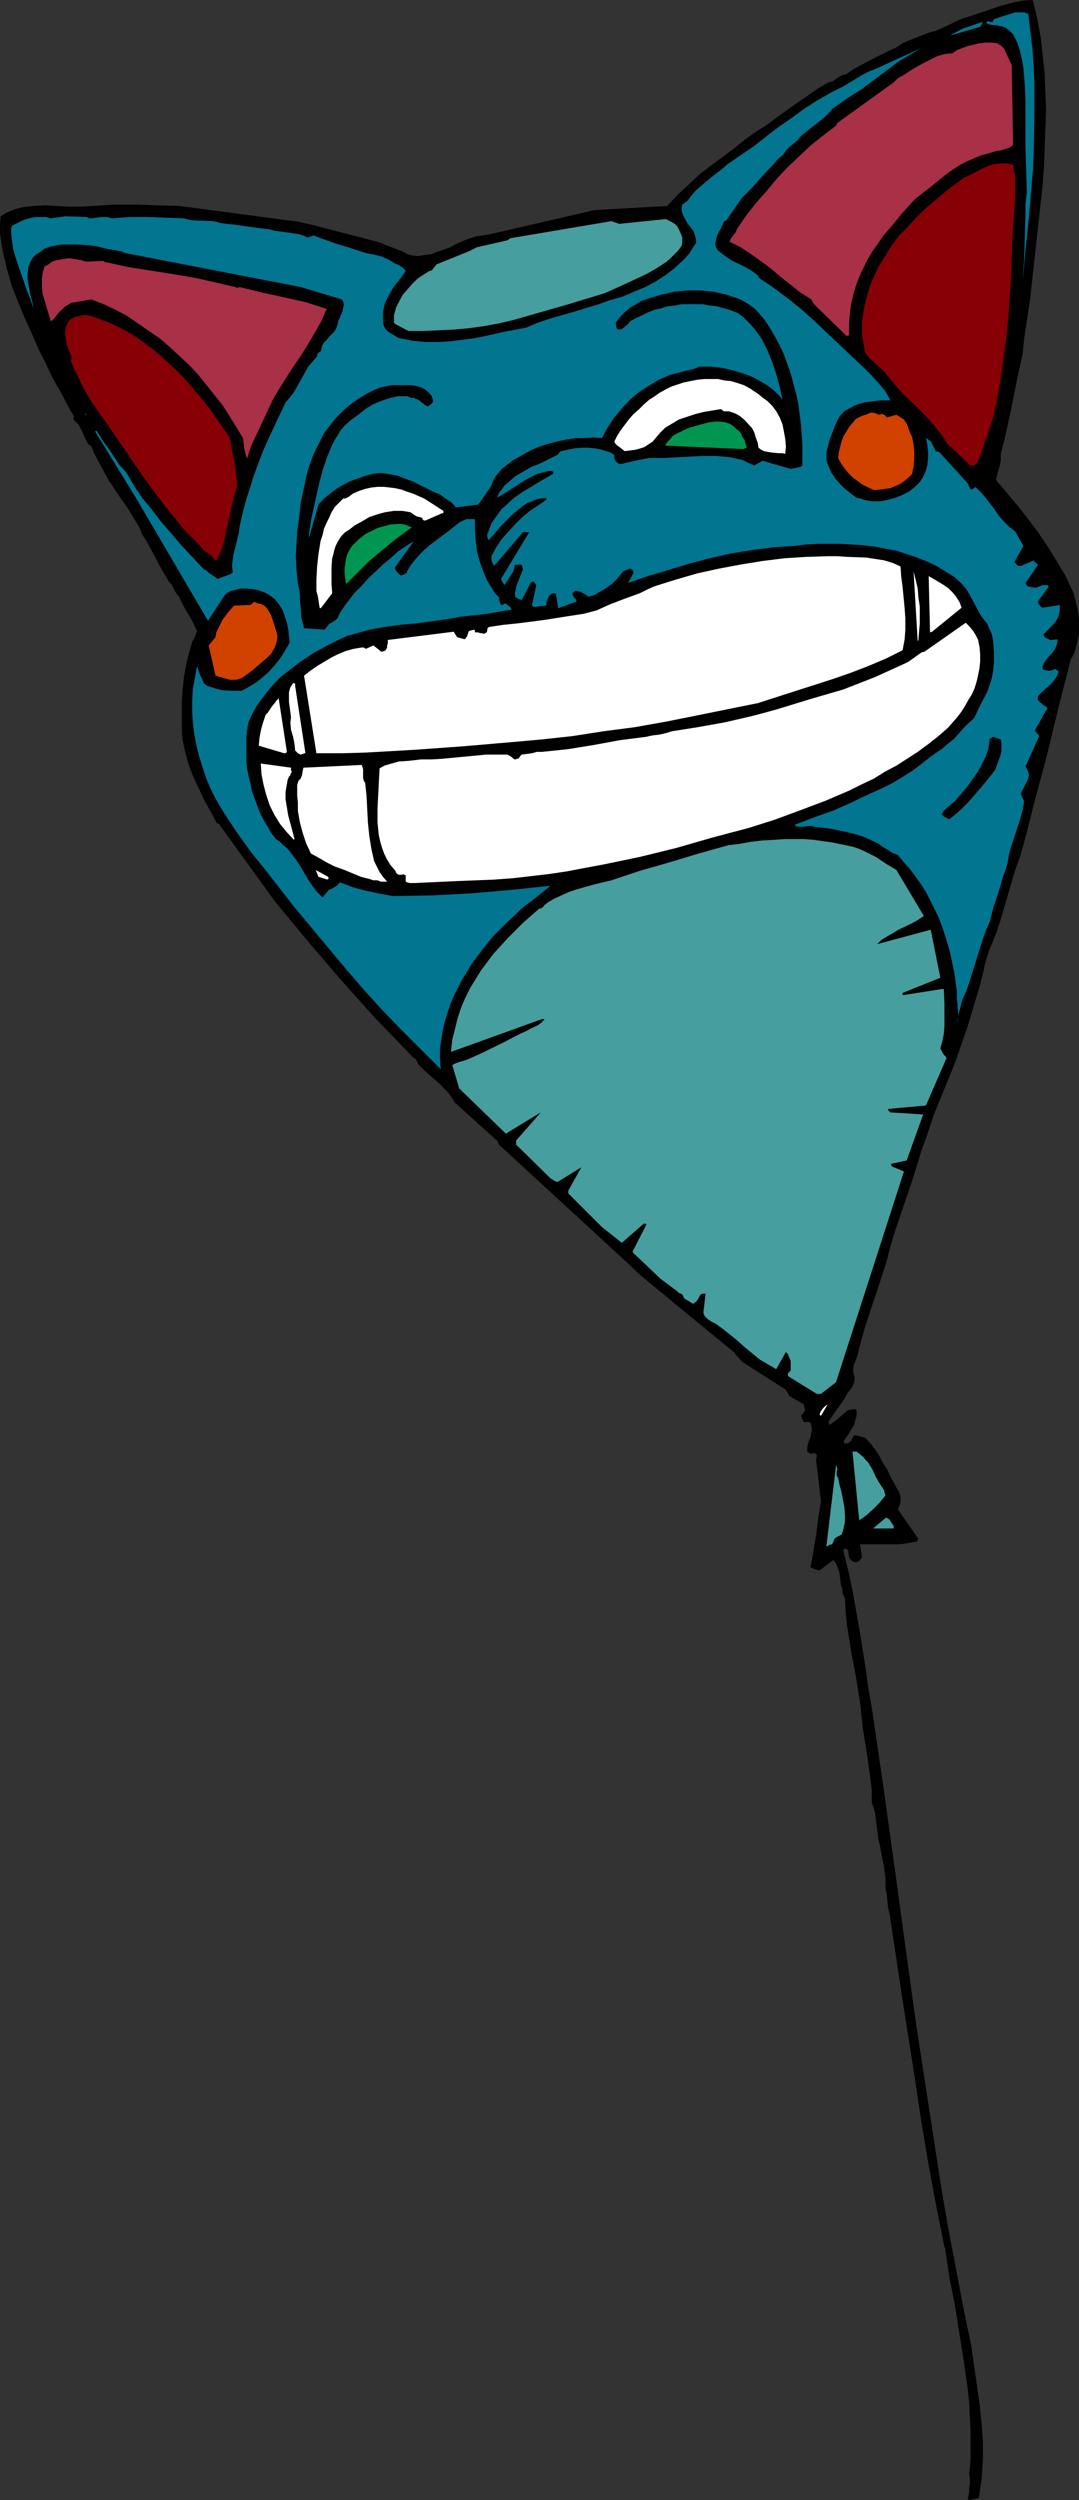 <?xml version="1.0" encoding="UTF-8" standalone="no"?>
<svg
   version="1.0"
   width="67.188mm"
   height="155.668mm"
   id="svg33"
   sodipodi:docname="Balloon - Cat.wmf"
   xmlns:inkscape="http://www.inkscape.org/namespaces/inkscape"
   xmlns:sodipodi="http://sodipodi.sourceforge.net/DTD/sodipodi-0.dtd"
   xmlns="http://www.w3.org/2000/svg"
   xmlns:svg="http://www.w3.org/2000/svg">
  <rect width="100%" height="100%" fill="#333333" stroke="none"/>
  <sodipodi:namedview
     id="namedview33"
     pagecolor="#ffffff"
     bordercolor="#000000"
     borderopacity="0.25"
     inkscape:showpageshadow="2"
     inkscape:pageopacity="0.0"
     inkscape:pagecheckerboard="0"
     inkscape:deskcolor="#d1d1d1"
     inkscape:document-units="mm" />
  <defs
     id="defs1">
    <pattern
       id="WMFhbasepattern"
       patternUnits="userSpaceOnUse"
       width="6"
       height="6"
       x="0"
       y="0" />
  </defs>
  <path
     style="fill:#000000;fill-opacity:1;fill-rule:evenodd;stroke:none"
     d="m 228.091,588.353 2.262,-0.485 0.323,-2.101 0.323,-2.262 0.162,-2.262 0.162,-2.262 v -4.363 l -0.323,-4.525 -0.485,-4.525 -0.646,-4.525 -0.646,-4.525 -0.646,-4.525 -1.938,-9.372 -1.777,-9.372 -1.777,-9.372 -1.615,-9.372 -2.908,-18.906 -2.908,-18.906 -2.585,-18.745 -2.585,-18.906 -2.585,-18.583 -2.746,-18.745 -0.808,-4.525 -0.646,-4.686 -1.454,-9.211 -0.808,-4.525 -0.808,-4.525 -0.969,-4.525 -1.131,-4.525 v -0.485 l 0.162,-0.162 0.162,-0.162 0.323,0.162 0.323,0.162 0.162,0.323 v 0.485 l 0.162,0.97 0.162,0.323 0.323,0.323 0.323,0.323 0.485,0.162 h 0.485 l 0.485,-0.162 0.808,-0.97 -0.485,-3.07 h 9.531 l 3.877,-0.646 0.162,-0.323 0.162,-0.323 -4.846,-6.948 0.485,-1.131 0.162,-0.646 v -0.646 -0.485 l -0.162,-0.646 -0.162,-0.485 -0.323,-0.485 -1.777,-3.232 -0.808,-1.778 -0.969,-1.454 -0.808,-1.616 -0.969,-1.454 -1.131,-1.454 -1.131,-1.293 -2.423,-0.646 -0.162,0.162 h -0.162 l -0.162,0.162 -0.162,0.323 -0.162,0.485 -0.485,0.485 -0.485,0.323 h -0.646 -0.162 v -0.162 l -0.162,-0.323 1.131,-1.616 0.969,-1.616 0.485,-0.808 0.162,-0.97 0.323,-0.97 v -1.131 -0.162 l -0.162,-0.162 -0.323,-0.162 h -0.162 l -0.808,0.162 -0.646,0.162 -2.1,1.778 -0.969,0.808 -0.969,0.646 -0.323,0.162 v -0.162 l -0.162,-0.485 0.485,-0.808 0.646,-0.97 2.423,-3.393 0.485,-0.808 0.485,-0.97 0.485,-0.485 0.485,-0.646 0.323,-0.646 0.162,-0.485 0.162,-0.646 v -0.646 l -0.323,-1.293 v -0.808 l 0.162,-0.808 0.485,-1.293 0.323,-0.808 0.162,-0.646 0.162,-0.646 0.162,-0.808 1.454,-5.171 3.392,-10.18 1.615,-5.009 0.808,-3.232 0.969,-3.232 4.362,-12.927 0.969,-3.07 0.969,-3.232 1.615,-4.525 1.454,-4.363 3.392,-8.241 1.615,-4.04 1.454,-4.201 1.454,-4.201 1.292,-4.363 1.292,-4.201 1.131,-4.363 0.323,-1.616 0.485,-1.616 0.485,-1.616 0.646,-1.454 1.131,-2.909 0.485,-1.454 0.485,-1.454 1.131,-3.878 1.131,-3.878 1.131,-3.878 1.292,-3.555 1.615,-5.979 1.454,-5.817 3.069,-11.473 2.746,-11.311 2.908,-11.473 0.485,-0.808 0.485,-0.97 0.485,-1.939 0.485,-2.101 v -1.939 -1.939 l -0.323,-2.101 -0.485,-1.939 -0.485,-1.778 -1.777,-3.878 -2.1,-3.555 -2.1,-3.393 -2.262,-3.393 -2.423,-3.232 -2.423,-3.07 -2.585,-3.07 -2.585,-3.07 0.323,-1.454 0.485,-1.616 0.323,-1.454 v -0.646 -0.97 l 0.808,-3.07 0.646,-2.909 1.292,-5.979 1.131,-5.817 1.292,-5.817 0.323,-3.393 0.485,-3.232 0.969,-6.464 0.969,-8.888 0.969,-8.888 0.969,-8.726 0.323,-4.525 0.162,-4.363 0.162,-4.363 0.162,-4.525 -0.162,-4.201 -0.162,-4.363 -0.485,-4.363 L 244.891,8.564 244.084,4.363 243.114,0.162 242.791,0 h -0.323 v 0 l -1.777,0.162 -1.777,0.323 -1.938,0.485 -1.777,0.485 -1.777,0.646 -1.938,0.646 -3.877,1.293 -1.131,0.323 -1.131,0.485 -1.938,0.97 -2.1,0.97 -1.131,0.485 -1.292,0.323 -3.392,1.293 -1.615,0.646 -1.454,0.646 -1.454,0.97 -1.777,0.808 -3.231,1.616 -3.392,1.778 -1.777,0.97 -1.615,1.131 -0.646,0.162 -0.485,0.162 -1.131,0.646 -0.808,0.646 -0.485,0.162 -0.646,0.162 -2.262,1.293 -2.1,1.454 -4.2,2.909 -4.038,2.909 -1.938,1.454 -2.1,1.293 -2.746,1.939 -2.585,2.101 -5.654,4.201 -2.746,2.101 -2.585,2.424 -2.585,2.424 -2.423,2.585 -5.815,0.323 -11.308,0.646 -25.2,5.817 -1.292,0.162 -1.292,0.162 -2.423,0.808 -2.262,0.97 -1.131,0.646 -1.131,0.485 -2.423,0.808 -1.131,0.485 -1.131,0.162 -1.131,0.162 -1.131,0.162 L 97.084,60.112 95.792,59.789 94.984,59.304 94.177,58.981 92.561,58.334 90.784,57.688 90.138,57.365 89.33,57.042 73.823,53.002 70.269,52.194 42.323,48.477 37.154,48.316 32.146,48.154 h -5.169 l -5.008,0.323 -2.908,0.162 H 16.315 L 13.408,48.477 10.661,48.316 7.915,48.477 6.462,48.639 5.169,48.801 3.877,49.124 2.585,49.608 1.454,50.093 0.162,50.901 0,53.002 v 1.939 l 0.323,2.101 0.323,2.101 0.969,4.04 1.131,4.04 1.454,3.717 1.615,3.878 1.615,3.555 1.615,3.717 1.777,3.555 1.615,3.393 1.938,3.393 1.777,3.393 0.323,0.646 0.323,0.485 0.323,0.485 0.323,0.646 -0.162,0.323 0.162,0.485 0.485,0.485 0.646,0.646 0.323,0.646 0.323,0.646 0.646,1.454 0.808,1.616 0.162,0.162 v 0 0 l 0.162,0.162 h 0.162 l 0.323,0.323 0.162,0.323 0.162,0.485 0.162,0.485 3.715,6.948 0.162,0.162 0.162,0.162 0.162,0.162 0.162,0.323 0.808,1.293 0.969,1.454 1.938,2.747 1.777,2.909 0.969,1.616 0.646,1.616 1.131,1.778 0.969,1.778 0.969,1.778 0.969,1.939 2.262,3.878 0.646,0.646 0.485,0.97 0.485,0.97 0.808,0.97 0.969,2.101 2.262,3.878 0.969,2.101 -0.485,1.293 -0.646,1.293 -0.808,2.747 -0.646,2.747 -0.485,2.747 -0.323,2.909 -0.162,2.747 v 5.817 1.616 l 0.162,1.616 0.323,1.616 0.323,1.454 0.808,2.909 1.131,2.909 1.292,2.747 1.292,2.747 1.454,2.585 1.292,2.424 0.162,0.323 h 0.162 l 0.323,0.162 13.085,18.098 7.592,9.211 3.877,4.525 3.877,4.525 4.038,4.525 4.2,4.686 4.523,4.686 4.523,4.686 0.485,0.323 h 0.162 v 0.162 l 0.646,1.293 2.262,2.101 2.423,2.101 1.131,1.131 1.131,1.131 0.808,1.131 0.808,1.293 10.015,9.049 0.162,0.485 0.162,0.323 30.369,27.955 3.069,2.909 21.808,17.937 1.938,2.262 10.338,6.625 0.808,1.454 3.392,1.939 0.323,1.454 -0.969,1.293 0.646,1.454 h 1.454 l 0.162,0.323 0.162,0.485 0.162,0.97 -0.162,0.808 -0.162,0.808 -0.646,1.778 -0.162,0.97 v 0.808 l 0.323,0.162 0.323,0.323 h 0.485 l 0.485,-0.162 h 0.162 l 0.162,0.162 0.162,0.162 0.162,0.162 -0.162,1.293 0.162,1.293 0.323,2.585 0.323,2.909 0.162,1.454 0.162,1.454 -0.646,3.878 -0.485,4.04 -0.646,3.717 -0.323,1.939 -0.323,1.616 v 0.323 h 0.323 l 0.485,0.323 0.646,0.162 0.646,0.162 3.231,-2.424 0.646,0.808 0.485,1.131 0.323,1.131 0.162,1.293 0.162,1.293 0.323,1.131 0.162,1.131 0.485,1.131 0.162,3.07 0.323,3.232 0.969,6.14 1.131,5.979 0.485,3.07 0.485,2.909 0.323,3.07 0.323,3.07 0.969,5.979 0.808,5.817 0.323,2.747 v 2.909 l 0.485,1.293 0.323,1.293 0.323,2.747 0.323,2.424 0.162,1.131 0.323,1.293 0.485,2.585 0.485,2.424 0.323,2.585 v 1.131 1.293 l 0.162,0.808 0.162,0.808 0.162,1.616 0.162,1.454 0.162,0.646 0.162,0.646 2.908,19.391 3.069,19.553 1.454,9.695 1.615,9.695 1.777,9.695 1.938,9.695 0.162,0.808 0.162,0.162 v 0.162 l 0.969,6.625 1.292,6.464 2.1,13.25 0.969,6.787 0.323,3.232 0.162,3.393 0.162,3.232 v 3.393 3.393 l -0.323,3.232 0.162,1.131 v 0.97 0.485 l -0.162,0.485 v 0.97 l -0.323,1.939 z"
     id="path1" />
  <path
     style="fill:#479e9e;fill-opacity:1;fill-rule:evenodd;stroke:none"
     d="m 194.653,363.903 0.485,-0.323 0.646,-0.162 0.323,-0.485 0.162,-0.646 0.323,-0.323 0.485,-0.323 0.969,-0.485 0.323,-0.808 0.162,-0.646 0.323,-1.616 v -1.778 l -0.162,-1.778 -0.646,-3.393 -0.485,-1.778 -0.323,-1.616 -0.323,-0.485 v -0.485 -0.485 l 0.162,-0.485 -0.162,-0.646 v -0.162 l -0.162,-0.162 -2.262,19.068 z"
     id="path2" />
  <path
     style="fill:#479e9e;fill-opacity:1;fill-rule:evenodd;stroke:none"
     d="m 205.799,359.702 h 4.523 v -0.323 -0.323 l -0.485,-0.646 -0.485,-0.808 -0.808,-0.485 -3.069,2.585 z"
     id="path3" />
  <path
     style="fill:#479e9e;fill-opacity:1;fill-rule:evenodd;stroke:none"
     d="m 202.245,357.763 1.615,-1.131 1.615,-1.454 1.454,-1.454 1.454,-1.778 -0.162,-0.646 -0.162,-0.646 -0.646,-0.97 -0.323,-0.485 -0.323,-0.485 -0.323,-0.646 -0.323,-0.485 -0.808,-1.778 -0.969,-1.616 -0.646,-0.646 -0.485,-0.646 -0.808,-0.646 -0.808,-0.646 h -0.969 l 1.615,16.482 z"
     id="path4" />
  <path
     style="fill:#ffffff;fill-opacity:1;fill-rule:evenodd;stroke:none"
     d="m 193.199,333.201 1.615,-2.747 -0.646,0.485 -0.485,0.485 -0.485,0.646 -0.323,0.808 z"
     id="path5" />
  <path
     style="fill:#479e9e;fill-opacity:1;fill-rule:evenodd;stroke:none"
     d="m 192.715,328.03 h 0.485 l 3.554,-2.747 15.992,-49.608 -2.746,-1.131 -0.162,-0.162 -0.162,-0.485 3.715,-0.808 3.877,-10.827 -7.754,-0.485 -0.162,-0.162 -0.162,-0.162 -0.162,-0.162 v -0.162 -0.162 l 8.885,-0.808 4.846,-11.15 -0.162,-0.323 -0.162,-0.162 -0.323,-0.323 -0.808,-1.454 0.485,-1.778 0.323,-1.616 0.162,-1.778 v -1.778 -3.555 l -0.162,-3.555 -9.369,1.454 v 0 h -0.162 -0.162 v -0.162 -0.323 l 8.885,-3.555 -2.262,-11.311 -12.6,3.393 0.969,-0.97 1.292,-0.808 1.454,-0.808 1.292,-0.808 3.069,-1.454 1.454,-0.808 1.454,-0.97 -6.462,-10.827 -2.423,-1.454 -2.423,-1.616 -2.585,-1.293 -1.454,-0.646 -1.454,-0.485 -4.685,-0.97 -2.262,-0.323 -2.262,-0.323 -2.262,-0.162 h -2.262 -2.262 l -2.262,0.162 -2.908,0.162 -2.746,0.323 -2.746,0.485 -1.292,0.162 -1.292,0.162 -6.946,1.939 -6.946,2.101 -6.785,1.939 -6.785,2.262 -4.038,0.97 -4.038,1.131 -1.938,0.646 -1.777,0.808 -1.777,0.808 -1.615,0.97 -0.162,0.162 -0.162,0.162 -0.323,0.162 -0.162,0.323 -0.162,0.162 -0.162,0.162 -0.323,0.162 h -0.323 l -3.877,3.393 -3.554,3.555 -1.615,1.778 -1.777,1.939 -1.454,1.939 -1.454,1.939 -1.292,2.101 -1.292,2.101 -1.131,2.262 -0.969,2.262 -0.808,2.424 -0.646,2.585 -0.646,2.585 -0.323,2.909 21.485,-7.756 h 0.162 0.323 v 0.162 l -0.646,0.646 -0.808,0.646 -1.777,0.808 -0.808,0.485 -1.777,0.808 -0.969,0.485 -2.746,1.454 -5.654,2.747 -2.908,1.293 -0.969,0.323 -1.131,0.323 -0.808,0.323 -0.646,0.323 1.615,5.494 10.985,10.665 8.238,-5.009 -5.815,6.625 v 0.323 0.646 l 8.077,7.918 1.292,0.808 h 0.485 l 5.492,-3.393 -3.069,5.494 v 0.162 0.162 0.323 l 7.915,7.918 4.685,3.717 5.169,-4.525 h 0.323 l 0.323,0.162 -3.231,6.302 v 0.323 l 6.462,6.14 3.877,2.909 0.162,0.162 0.162,0.162 0.162,0.162 0.485,0.162 0.323,0.162 0.162,0.323 0.162,0.323 0.162,0.323 2.1,1.293 0.323,-0.323 0.323,-0.162 0.485,-0.646 0.323,-0.646 0.323,-0.485 0.485,-0.162 h 0.323 0.323 l -0.485,4.201 v 0.485 l 0.323,0.646 0.323,0.323 0.323,0.323 0.969,0.646 0.969,0.485 1.777,1.293 1.615,1.293 1.777,1.454 1.615,1.454 1.777,1.454 1.777,1.454 1.938,1.131 1.938,1.131 2.262,-4.04 0.485,0.485 0.162,0.485 0.485,1.131 v 1.131 0.646 0.485 l -0.323,0.323 -0.323,0.323 v 0.485 0.162 l 6.785,4.201 z"
     id="path6" />
  <path
     style="fill:#027591;fill-opacity:1;fill-rule:evenodd;stroke:none"
     d="m 103.707,251.274 -0.162,-2.101 v -2.262 l 0.323,-2.262 0.323,-2.101 0.485,-2.101 0.646,-2.101 0.646,-1.939 0.808,-1.939 0.969,-1.939 0.969,-1.939 1.131,-1.778 1.131,-1.939 2.423,-3.232 2.585,-3.232 1.777,-1.778 1.615,-1.616 1.777,-1.616 1.615,-1.616 3.392,-2.585 3.392,-2.747 -4.685,0.485 -4.523,0.485 -9.369,0.808 -9.208,0.485 -9.369,0.162 -3.392,-0.646 -3.069,-0.646 -2.908,-0.808 -3.069,-1.131 -0.485,0.646 -0.485,0.323 -0.808,0.485 -0.808,0.323 -1.454,1.778 -0.808,-0.808 -0.646,-0.646 -1.292,-1.778 -1.131,-1.778 -1.131,-1.939 -1.131,-1.778 -1.454,-1.939 -0.646,-0.808 -0.969,-0.808 -0.808,-0.808 -0.969,-0.646 -1.131,-1.454 -0.808,-1.454 -0.969,-1.616 -0.808,-1.616 -0.646,-1.616 -0.646,-1.778 -0.646,-1.778 -0.323,-1.778 -0.485,-1.778 -0.323,-1.778 -0.162,-1.778 v -1.939 -1.778 -1.939 l 0.162,-1.616 0.323,-1.778 0.808,-1.778 0.969,-1.778 0.969,-1.454 1.131,-1.454 1.131,-1.454 1.292,-1.454 1.292,-1.293 1.454,-1.131 2.908,-2.262 3.069,-2.101 3.231,-1.778 3.231,-1.616 1.777,-0.808 1.777,-0.485 1.777,-0.485 1.777,-0.485 3.554,-0.646 3.554,-0.485 3.715,-0.323 3.554,-0.485 3.554,-0.485 3.554,-0.646 1.615,-0.162 1.454,-0.162 2.908,-0.323 2.908,-0.485 2.908,-0.485 -0.162,-0.485 -0.323,-0.323 -0.485,-0.323 -0.323,-0.323 h -0.323 l -0.162,0.162 -0.323,0.162 h -0.323 l -0.162,-0.323 -0.162,-0.485 -0.162,-0.485 v -0.485 l -0.808,-0.808 -0.646,-0.97 -1.292,-2.101 -0.969,-2.262 -0.808,-2.262 -0.646,-2.424 -0.323,-2.585 -0.162,-2.424 v -2.585 h -0.969 -0.969 l -0.808,0.323 -0.969,0.485 -1.615,1.293 -0.808,0.646 -0.646,0.485 -1.292,0.97 -1.292,0.97 -1.292,0.97 -1.292,1.131 -1.131,1.131 -1.131,1.293 -0.969,1.293 -0.808,1.293 v 0.323 l -0.323,0.162 -0.485,0.323 -0.646,0.162 -0.485,-0.323 -0.646,-0.808 -0.323,-0.646 4.523,-6.302 -1.777,1.131 -1.938,1.293 -1.777,1.616 -1.777,1.454 -3.554,3.393 -1.615,1.778 -1.615,1.616 -0.969,1.293 -1.131,1.454 -0.969,1.454 -0.485,0.808 -0.323,0.808 -0.485,0.485 -0.485,0.323 -0.485,0.323 -0.485,0.162 -1.131,1.454 -4.846,-0.323 -0.323,-1.293 -0.323,-1.293 -0.162,-2.585 -0.162,-1.293 v -1.293 l -0.162,-1.293 -0.323,-1.454 -0.323,-3.232 -0.162,-3.07 0.162,-3.07 0.162,-3.07 0.485,-3.232 0.323,-3.232 0.646,-3.07 0.646,-3.07 0.485,-1.939 0.646,-1.778 0.646,-1.778 0.808,-1.616 0.808,-1.616 0.808,-1.616 1.131,-1.454 0.969,-1.293 1.131,-1.293 1.292,-1.293 1.292,-1.131 1.292,-0.97 1.454,-0.97 1.615,-0.97 1.615,-0.808 1.615,-0.646 2.423,-0.485 h 2.423 2.262 l 1.131,0.162 1.131,0.323 0.969,0.485 0.969,0.808 0.646,0.808 0.323,0.97 v 0.323 l -0.323,0.485 -0.485,0.323 -0.323,0.323 -0.485,-0.162 -0.162,-0.162 h -0.162 l -0.323,-0.323 -0.485,-0.323 -0.323,-0.323 -0.485,-0.323 -0.485,-0.162 -0.646,-0.323 -0.323,0.162 -0.323,-0.162 -0.808,-0.323 h -0.969 -1.131 l -2.1,0.485 -1.938,0.646 -1.938,0.808 -1.777,1.131 -1.615,1.293 -1.777,1.293 -1.454,1.293 -0.969,1.131 -0.646,1.131 -0.808,1.293 -0.646,1.293 -1.131,2.747 -0.969,2.909 -0.808,3.07 -0.646,2.909 -0.646,2.909 -0.646,2.909 -0.162,1.293 -0.162,0.97 -0.162,0.97 v 0.97 l 2.262,-7.918 1.292,-1.454 1.454,-1.131 1.454,-1.131 1.615,-0.97 1.615,-0.808 1.777,-0.646 1.777,-0.646 1.938,-0.485 1.131,-0.162 h 0.969 l 1.938,0.323 1.777,0.323 1.615,0.646 1.777,0.646 1.615,0.808 3.231,1.616 1.615,0.646 1.292,0.97 1.292,0.808 0.646,0.646 0.485,0.646 5.169,-0.646 0.485,-0.485 0.323,-0.485 0.646,-0.97 0.808,-1.131 0.323,-0.485 0.485,-0.646 0.323,-0.808 0.323,-0.808 0.485,-0.808 0.485,-0.646 1.131,-1.293 1.292,-0.97 1.292,-0.97 1.454,-0.808 2.908,-1.616 1.938,-0.808 2.1,-0.646 1.938,-0.485 2.262,-0.485 2.1,-0.323 h 2.1 l 1.938,-0.162 2.1,0.162 1.292,-2.424 1.615,-2.424 1.777,-2.101 1.938,-2.101 2.1,-1.778 2.262,-1.454 2.423,-1.454 2.585,-1.131 1.938,-0.485 1.777,-0.485 1.615,-0.323 1.615,-0.646 h 2.746 l 2.908,0.323 2.585,0.646 2.585,0.808 1.292,0.485 1.292,0.646 1.131,0.646 1.131,0.646 1.131,0.808 0.969,0.808 0.969,0.97 0.808,0.97 -0.646,-3.07 -0.808,-2.909 -0.969,-2.909 -1.131,-2.747 -0.646,-1.293 -0.646,-1.293 -0.808,-1.131 -0.808,-1.131 -0.969,-1.131 -0.969,-0.97 -0.969,-0.97 -1.131,-0.808 -1.615,-0.646 -1.615,-0.485 -1.777,-0.485 -1.615,-0.162 -1.615,-0.323 h -1.615 -1.777 -1.615 l -1.615,0.323 -1.615,0.162 -1.615,0.485 -1.454,0.323 -1.615,0.646 -1.292,0.646 -1.454,0.646 -1.454,0.808 -0.485,0.646 -0.646,0.485 -0.485,0.485 -0.646,0.323 h -0.485 l -0.323,-0.162 -0.162,-0.323 v -0.323 l -0.162,-0.808 1.131,-1.454 1.131,-1.131 1.131,-0.97 1.454,-0.808 1.292,-0.808 1.454,-0.485 3.231,-0.97 2.908,-0.646 3.069,-0.323 h 3.231 l 1.615,0.162 1.454,0.162 1.454,0.323 1.454,0.323 1.454,0.485 1.454,0.485 1.292,0.646 1.292,0.808 1.131,0.808 0.969,0.97 1.454,1.778 1.292,1.939 1.131,1.939 1.131,2.101 0.969,2.101 0.808,2.262 0.808,2.262 0.646,2.424 0.646,2.424 0.485,2.262 0.323,2.424 0.323,2.585 0.162,2.262 0.162,2.424 v 4.848 l -0.485,0.323 -0.808,0.162 -0.646,0.162 -0.808,0.162 -6.623,-1.939 -1.938,1.131 -1.454,-0.646 -1.292,-0.646 -1.454,-0.323 -1.454,-0.323 -3.231,-0.323 h -3.069 l -6.3,0.323 -3.231,0.162 h -3.231 l -1.777,0.323 -1.615,0.323 -3.392,0.808 -0.485,-0.162 -0.485,-0.323 -0.323,-0.485 -0.162,-0.485 v -0.646 l -0.646,-0.485 -0.808,-0.323 -1.454,-0.485 -1.615,-0.323 -1.615,-0.162 h -1.615 l -1.615,0.162 -3.231,0.646 -0.485,0.485 -0.162,0.323 -0.323,0.162 -1.938,0.97 -1.938,0.97 -2.1,0.808 -1.938,1.131 -1.938,1.131 -1.615,1.454 -0.808,0.646 -0.646,0.97 -0.646,0.808 -0.485,1.131 2.423,-1.454 2.262,-1.454 2.262,-1.454 2.585,-1.293 1.938,-0.485 0.808,-0.162 h 0.485 l 0.485,0.162 v 0.162 0.323 l -2.262,1.293 -2.423,1.454 -2.423,1.454 -2.1,1.454 -1.938,1.778 -0.969,0.808 -0.808,1.131 -0.808,1.131 -0.808,1.131 -0.485,1.293 -0.485,1.293 v 0.485 0.323 l 0.162,0.323 0.162,0.323 0.485,-0.646 0.808,-0.808 1.292,-1.616 1.615,-1.616 1.615,-1.616 1.615,-1.293 0.808,-0.646 0.969,-0.646 0.969,-0.323 1.131,-0.485 0.969,-0.162 1.131,-0.162 v 0 l 0.162,0.162 v 0.323 l -1.938,1.293 -1.938,1.293 -1.777,1.454 -1.615,1.616 -1.615,1.778 -1.615,1.778 -1.292,1.939 -1.131,2.101 v 0.808 l 0.162,0.646 0.162,0.323 0.323,0.485 6.785,-7.918 h 1.454 l -6.623,10.988 0.162,0.485 0.162,0.323 0.485,0.646 2.1,-3.232 0.323,-1.454 1.292,-0.162 0.323,0.162 0.162,0.323 v 0.323 l 0.162,0.323 -0.323,0.808 -0.323,0.808 -0.646,1.616 -0.323,0.808 -0.162,0.97 -0.162,0.808 0.162,0.808 1.454,0.646 2.1,-4.04 0.162,-0.162 v 0 l 0.485,-0.162 0.162,0.162 0.162,0.162 0.162,0.323 0.162,0.162 v 0.323 l -0.969,4.363 0.162,0.323 v 0 l 0.162,0.162 3.069,-0.323 v -0.808 l 0.323,-0.808 0.323,-0.646 0.485,-0.485 0.485,-0.162 h 0.323 l 0.323,0.162 0.485,3.393 4.362,-1.616 -0.162,-0.485 -0.323,-0.323 -0.323,-0.485 -0.162,-0.323 v -0.323 l 0.323,-0.323 0.323,-0.323 0.808,0.162 0.808,0.323 0.808,0.485 0.646,0.485 1.292,-0.323 1.131,-0.646 1.131,-0.646 0.969,-0.646 1.131,-0.808 0.969,-0.97 0.808,-0.97 0.808,-0.97 1.615,-0.646 0.323,0.162 0.162,0.162 0.162,0.162 0.162,0.485 -1.292,2.424 4.685,-1.616 4.846,-1.454 4.846,-1.454 4.846,-1.293 5.008,-1.131 5.008,-0.808 5.008,-0.646 5.008,-0.323 2.585,-0.323 2.746,-0.162 h 2.585 2.746 l 2.746,0.162 2.585,0.162 2.746,0.323 2.585,0.485 2.585,0.485 2.423,0.808 2.423,0.808 2.423,0.97 2.1,0.97 2.1,1.293 2.1,1.293 1.777,1.616 0.969,1.131 0.808,1.293 1.292,2.424 1.292,2.424 0.808,1.131 0.808,0.97 0.485,1.131 0.485,0.97 0.323,1.131 0.162,1.131 0.162,2.424 v 2.424 l -0.162,1.778 -0.323,1.778 -0.485,1.616 -0.646,1.778 -1.615,3.07 -1.454,3.07 -1.292,1.131 -1.131,1.131 -1.131,1.293 -1.131,1.293 -1.454,1.131 -1.292,1.131 -2.585,1.778 -2.262,1.778 -2.1,1.616 -2.585,1.616 -2.423,1.454 -2.585,1.293 -2.585,1.131 -2.1,0.97 -1.938,0.97 -4.362,1.939 -4.523,1.616 -4.685,1.778 0.162,0.323 0.485,0.162 h 0.485 0.808 l 1.292,-0.162 h 0.646 l 0.646,0.162 4.038,0.485 3.877,0.808 1.938,0.485 1.938,0.646 1.777,0.808 1.615,0.808 1.131,0.808 1.131,0.646 0.969,0.646 1.292,0.485 1.454,1.778 1.454,1.616 1.292,1.778 1.292,1.778 1.131,1.778 0.969,1.939 0.969,1.939 0.969,1.939 0.808,2.101 0.646,1.939 0.646,2.101 0.646,2.262 0.485,2.262 0.485,2.262 0.323,2.262 0.323,2.424 v 0.97 0.97 l 0.162,0.97 v 0.97 l 0.162,0.808 v 0.97 l -0.162,0.97 -0.323,0.97 1.454,-5.656 0.969,-2.101 0.808,-2.424 1.454,-4.686 1.454,-4.686 0.808,-2.262 0.969,-2.262 0.485,-1.939 0.485,-1.778 1.131,-3.393 0.485,-1.616 0.485,-1.778 0.646,-1.616 0.485,-1.778 0.323,-1.939 0.485,-1.778 1.131,-3.393 1.131,-3.555 0.485,-1.778 0.323,-1.939 -0.808,-1.778 1.777,-3.555 0.162,-0.808 -0.162,-0.808 -0.323,-0.646 -0.323,-0.646 3.231,-7.11 -0.323,-0.485 -0.323,-0.323 -0.323,-0.323 v -0.162 -0.162 l 2.908,-5.171 -0.323,-0.323 -0.808,-0.485 -0.323,-0.323 -0.323,-0.162 -0.162,-0.323 -0.323,-0.162 v -0.485 -0.485 l 1.292,-1.293 1.454,-1.293 0.646,-0.646 0.646,-0.808 0.485,-0.808 0.323,-0.808 v -0.323 l -0.323,-0.162 h -0.162 l -0.162,-0.323 -0.808,0.323 -0.808,0.162 -0.646,-0.162 h -0.485 l -0.323,-0.323 v 0 -0.323 -0.323 l 0.323,-0.808 0.485,-0.646 0.646,-0.808 0.646,-0.646 0.485,-0.646 0.485,-0.808 0.323,-0.97 0.162,-0.97 -1.777,0.162 -1.292,-0.646 -0.162,-0.323 -0.162,-0.323 1.454,-1.454 1.454,-1.616 0.485,-0.808 0.323,-0.97 0.162,-0.97 v -0.485 -0.646 l -4.038,0.646 -0.323,-0.162 -0.323,-0.323 -0.323,-0.485 -0.162,-0.485 2.585,-3.555 -0.323,-0.323 h -0.323 -0.485 -0.323 l -0.808,0.323 -0.808,0.323 -1.938,-0.323 -0.323,-0.485 -0.162,-0.323 2.908,-4.201 -0.162,-0.323 -0.323,-0.162 -0.323,-0.323 -0.162,-0.323 -2.908,1.293 h -0.808 l -0.485,-0.485 -0.162,-0.162 -0.162,-0.323 2.1,-3.717 -1.938,-3.393 -1.454,-1.131 -1.292,-1.293 -1.131,-1.293 -0.969,-1.454 -2.1,-2.747 -1.131,-1.293 -1.292,-1.293 -0.162,0.162 -0.162,0.162 -0.323,0.162 -0.323,0.162 -0.323,-0.323 -0.162,-0.323 -0.162,-0.485 -0.323,-0.485 -6.623,-7.272 h -0.323 l -0.485,-0.162 -0.323,-0.808 -0.485,-0.808 -0.162,-0.485 -0.323,-0.323 -0.485,-0.323 -0.485,-0.323 0.323,1.616 0.162,1.616 v 1.454 l -0.162,1.616 -0.323,1.293 -0.646,1.454 -0.808,1.293 -1.131,1.131 -1.454,1.131 -1.615,0.808 -1.615,0.646 -1.777,0.485 -1.777,0.323 h -1.938 l -1.777,-0.323 -0.808,-0.323 -0.969,-0.162 -1.292,-0.97 -1.454,-1.131 -1.131,-1.131 -1.131,-1.293 -0.969,-1.454 -0.646,-1.454 -0.323,-0.808 -0.162,-0.808 v -0.808 -0.97 l 0.808,-3.07 0.646,-1.616 0.485,-1.293 0.646,-1.454 0.646,-1.131 0.969,-0.97 0.485,-0.323 0.646,-0.323 1.131,-0.646 1.292,-0.485 1.131,-0.323 1.292,-0.162 2.423,-0.323 h 1.292 1.131 l -0.485,-0.97 -0.646,-1.131 -0.808,-0.97 -0.808,-0.97 -1.615,-1.778 -1.615,-1.616 -5.977,-5.656 -5.977,-5.656 -3.069,-2.747 -3.231,-2.585 -3.231,-2.424 -3.392,-2.262 -0.323,-0.646 -0.646,-0.485 -1.131,-0.808 -1.454,-0.808 -2.746,-1.293 -1.454,-0.97 -1.292,-0.97 -0.646,-0.485 -0.485,-0.808 -0.162,-0.808 0.162,-0.808 0.162,-0.808 0.323,-0.808 0.808,-1.454 0.646,-1.454 0.485,-0.162 0.162,-0.162 0.162,-0.323 3.392,-4.848 1.131,-1.131 1.131,-1.131 2.423,-2.747 2.585,-2.747 1.131,-1.293 1.292,-1.131 0.646,-0.97 0.808,-0.808 1.777,-1.454 0.969,-1.131 0.969,-0.808 2.262,-1.778 2.262,-1.778 0.969,-0.97 0.969,-1.131 3.715,-2.585 3.069,-1.939 8.885,-6.625 5.169,-3.07 -10.985,5.009 -1.292,0.485 -1.292,0.646 -4.846,2.909 -1.292,0.646 -1.292,0.646 -3.392,1.939 -3.069,1.939 -3.069,2.262 -3.069,2.101 -5.815,4.525 -3.069,2.101 -3.069,2.101 -1.292,1.131 -1.292,0.97 -2.585,2.101 -1.131,0.97 -1.131,0.97 -1.131,1.293 -0.808,1.131 -1.292,0.97 -0.162,0.646 v 0.646 l 0.162,0.646 0.162,0.485 0.485,0.97 0.646,1.131 0.808,0.97 0.646,0.97 0.162,0.646 0.162,0.485 0.162,0.646 v 0.808 l -0.808,1.131 -0.646,1.131 -0.808,0.97 -0.969,0.97 -1.938,1.778 -2.1,1.616 -2.262,1.454 -2.423,1.293 -2.746,1.131 -2.585,1.131 -2.908,0.808 -2.746,0.97 -5.815,1.778 -5.654,1.616 -2.908,0.97 -2.585,1.131 -5.169,0.97 -5.008,1.131 -2.585,0.485 -2.585,0.323 -2.585,0.323 -2.585,0.162 h -3.231 L 98.377,80.311 96.761,80.149 95.307,79.826 93.692,79.503 92.4,78.695 91.107,77.887 90.623,77.241 90.3,76.594 90.138,75.786 v -0.808 -0.97 -0.808 l 0.485,-1.939 0.485,-0.97 0.485,-0.97 1.131,-1.939 1.454,-1.778 1.292,-1.778 L 95.146,63.344 94.823,63.021 93.853,62.374 92.723,61.889 92.238,61.566 91.753,61.243 89.977,60.435 88.2,59.95 86.423,59.627 84.807,59.142 83.354,58.658 81.9,58.173 79.154,57.365 76.407,56.395 73.823,55.426 72.369,55.911 71.4,55.426 70.269,55.103 68.169,54.779 65.746,54.456 64.615,54.295 63.484,53.971 60.738,53.648 54.923,52.84 52.015,52.517 50.884,52.194 49.915,52.032 45.554,51.871 44.423,51.709 43.292,51.386 34.731,51.063 H 30.531 l -2.1,0.162 -2.1,0.162 -0.646,-0.162 -0.485,-0.162 h -1.292 l -1.131,0.162 -1.292,0.162 H 21 L 20.677,51.224 20.515,51.063 15.346,50.901 11.954,51.386 10.823,51.063 H 9.692 8.562 l -1.131,0.162 -1.131,0.323 -0.969,0.323 -1.938,0.97 -0.323,0.162 -0.323,0.323 -0.162,0.485 0.162,2.262 0.323,2.424 0.646,2.262 0.808,2.424 0.808,2.262 0.808,2.424 0.969,2.424 0.808,2.424 L 7.592,70.939 7.108,69.161 6.785,67.383 6.462,65.444 v -0.808 l 0.162,-0.97 v -0.808 l 0.323,-0.808 0.323,-0.646 0.485,-0.808 0.646,-0.646 0.808,-0.485 1.292,-0.97 1.454,-0.485 1.454,-0.323 1.454,-0.162 h 1.454 1.615 l 2.908,0.162 1.131,0.162 0.969,0.162 1.938,0.485 1.777,0.323 0.969,0.162 0.969,0.162 0.646,0.323 0.646,0.162 40.869,7.918 9.692,2.909 0.323,0.485 0.162,0.808 -0.162,0.646 -0.162,0.808 -0.646,1.616 -0.323,0.646 -0.162,0.808 -0.323,0.97 -0.485,0.808 -1.292,1.293 -0.485,0.646 -0.646,0.646 -0.485,0.808 -0.162,0.97 -0.162,0.323 -0.323,0.162 -0.162,0.162 -0.162,0.162 -0.162,0.323 v 0.323 l -1.131,1.293 -0.969,1.131 -1.615,2.909 -1.615,2.909 -0.969,1.293 -1.131,1.293 -0.646,1.454 -0.646,1.293 -0.646,1.293 -0.646,1.454 -1.292,2.747 -1.292,2.909 -1.131,2.909 -1.131,3.07 -0.969,3.07 -0.969,3.07 -0.808,3.07 -0.646,2.909 -0.162,1.454 -0.323,1.293 -0.323,1.293 -0.323,1.293 -0.323,1.293 -0.162,1.293 -0.162,1.293 0.162,1.293 v 0.323 l -0.485,0.323 -3.069,1.131 -1.615,-1.131 -0.323,-0.162 -0.808,-0.808 h -0.323 l -0.162,-0.162 -5.169,-5.494 -4.846,-5.656 -2.262,-2.909 -2.262,-2.747 -1.938,-2.909 -1.777,-3.07 -1.615,-1.778 -1.292,-1.939 -1.292,-1.939 -1.454,-1.939 -0.323,-0.646 -0.323,-0.485 -0.323,-0.485 -0.162,-0.323 -0.162,-0.162 -0.162,-0.162 -0.162,0.162 v 0.162 l 9.531,15.513 16.961,28.925 4.038,-6.14 0.646,-0.485 0.485,-0.323 1.292,-0.323 1.292,-0.323 h 1.454 l 1.454,0.162 1.454,0.323 1.292,0.485 1.131,0.646 0.646,0.485 0.646,0.485 0.969,1.293 0.808,1.293 0.485,1.454 0.485,1.454 0.323,1.616 0.162,1.454 0.162,1.616 -1.131,1.939 -1.131,1.778 -1.292,1.616 -1.292,1.454 -1.454,1.293 -1.615,1.293 -1.615,0.97 -1.777,0.97 h -2.423 l -2.262,-0.162 -1.292,-0.323 -0.969,-0.323 -1.131,-0.323 -0.808,-0.646 -0.485,-1.131 -0.485,-0.97 -0.646,-1.939 -0.485,2.747 -0.485,2.585 -0.162,2.747 v 2.585 l 0.162,2.747 0.323,2.585 0.485,2.585 0.646,2.585 0.808,2.585 0.808,2.424 0.969,2.424 1.131,2.262 1.292,2.262 1.292,2.101 1.292,1.939 1.292,1.939 1.615,2.262 1.615,2.262 3.392,4.201 1.615,2.101 1.777,2.262 3.392,4.363 8.077,9.695 4.038,4.848 4.2,4.848 4.362,4.848 4.523,4.686 4.685,4.686 4.685,4.686 z"
     id="path7" />
  <path
     style="fill:#ffffff;fill-opacity:1;fill-rule:evenodd;stroke:none"
     d="m 97.569,207.806 10.5,-0.485 4.2,-0.162 4.038,-0.162 4.362,-0.323 4.2,-0.485 4.2,-0.485 4.362,-0.646 4.2,-0.808 4.362,-0.808 8.562,-1.778 8.562,-2.101 8.4,-2.424 8.562,-2.262 6.138,-1.939 6.138,-2.262 5.977,-2.262 5.654,-2.424 2.908,-1.454 2.746,-1.293 2.585,-1.616 2.746,-1.454 5.008,-3.232 2.423,-1.778 2.262,-1.778 2.423,-2.101 1.131,-1.293 1.131,-1.293 0.969,-1.293 0.808,-1.293 0.808,-1.454 0.808,-1.293 0.646,-1.454 0.485,-1.616 0.323,-1.454 0.323,-1.616 0.162,-1.616 v -1.616 l -0.162,-1.778 -0.323,-1.616 -0.646,-1.293 -0.646,-0.97 -0.808,-0.97 -0.808,-0.808 -9.692,6.787 -0.646,0.162 -0.485,0.323 -1.131,0.808 -1.131,0.808 -0.485,0.323 -0.646,0.323 -3.554,1.616 -3.554,1.616 -3.715,1.454 -3.715,1.454 -3.877,1.131 -3.877,1.131 -7.915,2.424 -2.908,0.808 -3.069,0.808 -6.3,1.454 -6.3,1.131 -6.138,0.97 -1.615,0.485 -1.454,0.323 -1.454,0.162 -0.808,0.162 -0.646,0.162 -6.3,0.808 -6.138,1.131 -5.977,0.97 -3.069,0.323 -3.069,0.323 h -1.292 l -1.131,0.323 -2.423,0.323 -0.162,0.162 -0.162,0.162 -0.323,0.485 v 0 l -0.162,0.162 h -0.323 l -0.323,0.162 h -0.162 l -0.323,-0.162 -0.323,-0.323 -0.485,-0.323 -0.646,-0.323 h -2.585 -2.423 l -10.177,0.97 -2.585,0.162 h -2.585 l -2.746,0.323 -2.423,0.162 -1.131,0.323 -1.131,0.323 -1.131,0.323 -1.131,0.646 -0.162,3.07 -0.162,3.232 -0.162,3.07 v 3.393 l 0.162,1.616 0.162,1.454 0.323,1.454 0.485,1.616 0.485,1.293 0.646,1.293 0.808,1.293 0.969,1.131 v 0 l 0.162,0.162 0.162,0.485 0.162,0.162 0.162,0.162 0.323,0.162 h 0.323 0.162 0.323 l 0.162,-0.162 0.323,0.162 h 0.162 l 0.162,0.162 v 0.485 0.485 0.485 l 0.323,0.162 0.646,0.162 z"
     id="path8" />
  <path
     style="fill:#ffffff;fill-opacity:1;fill-rule:evenodd;stroke:none"
     d="m 89.653,207.483 h 1.454 l -0.969,-1.131 -0.808,-1.131 -0.646,-1.293 -0.646,-1.293 -0.323,-1.454 -0.323,-1.454 -0.485,-3.07 -0.323,-3.07 -0.162,-3.232 -0.162,-3.07 -0.323,-3.07 -0.323,-0.485 -0.162,-0.646 v -0.97 -1.131 l -0.162,-0.485 -0.162,-0.485 -13.731,0.646 -0.162,0.808 -0.162,0.97 -0.323,0.808 -0.323,0.323 -0.162,0.162 -0.323,0.97 v 0.808 1.778 l 0.162,1.616 v 1.939 l 0.485,2.747 0.646,2.424 0.808,2.424 1.131,2.424 1.777,0.97 1.938,1.131 1.938,0.97 2.262,0.808 1.938,0.808 1.938,0.808 1.938,0.485 0.969,0.323 h 0.969 z"
     id="path9" />
  <path
     style="fill:#ffffff;fill-opacity:1;fill-rule:evenodd;stroke:none"
     d="m 77.377,206.675 -0.162,-0.323 -2.908,-1.616 0.646,1.616 2.1,0.646 z"
     id="path10" />
  <path
     style="fill:#ffffff;fill-opacity:1;fill-rule:evenodd;stroke:none"
     d="m 69.3,197.464 -0.485,-1.939 -0.485,-1.778 -0.485,-1.778 -0.323,-1.939 -0.323,-1.939 v -1.778 l 0.323,-1.778 0.162,-0.97 0.323,-0.808 0.323,-0.323 v -0.162 l 0.323,-0.646 v -0.162 l -0.162,-0.162 v -0.323 -0.323 l -7.108,-0.97 0.162,2.585 0.485,2.424 0.646,2.424 0.808,2.424 1.131,2.262 1.292,2.101 1.454,1.778 1.777,1.939 z"
     id="path11" />
  <path
     style="fill:#000000;fill-opacity:1;fill-rule:evenodd;stroke:none"
     d="m 223.407,192.778 1.454,-1.131 1.454,-1.293 1.454,-1.454 1.292,-1.454 2.746,-3.232 1.292,-1.616 1.131,-1.454 0.646,-1.778 0.646,-1.778 0.162,-0.97 v -0.808 -0.808 l -0.162,-0.97 -1.777,-0.646 -0.323,0.162 -0.162,0.162 -0.323,0.162 -0.162,1.131 -0.162,1.131 -0.646,1.939 -0.969,1.939 -0.969,1.778 -1.292,1.778 -1.292,1.778 -2.746,3.232 -0.808,0.646 -0.808,0.646 -0.808,0.808 -0.323,0.323 -0.323,0.646 0.323,0.323 0.323,0.323 0.485,0.162 0.485,0.323 z"
     id="path12" />
  <path
     style="fill:#ffffff;fill-opacity:1;fill-rule:evenodd;stroke:none"
     d="m 70.915,177.589 0.162,-0.162 h 0.323 l 0.162,-0.162 h 0.323 l -2.423,-15.836 v -0.323 -0.162 l -0.162,-0.162 h -0.323 l -0.323,0.485 -0.323,0.485 -0.323,1.131 v 1.131 1.131 l 0.323,2.424 0.162,1.293 -0.162,1.131 0.162,1.778 0.485,1.616 0.323,1.616 0.162,1.616 0.323,0.323 0.323,0.323 0.323,0.162 0.323,0.162 z"
     id="path13" />
  <path
     style="fill:#ffffff;fill-opacity:1;fill-rule:evenodd;stroke:none"
     d="m 66.877,177.265 h 0.323 l 0.323,-0.323 -1.938,-12.604 -0.485,0.485 -0.323,0.485 -0.808,0.97 -0.646,0.97 -0.323,0.485 -0.485,0.485 -0.646,1.939 -0.485,1.778 -0.323,1.778 -0.162,1.778 z"
     id="path14" />
  <path
     style="fill:#ffffff;fill-opacity:1;fill-rule:evenodd;stroke:none"
     d="m 74.954,177.265 h 5.492 l 5.654,-0.162 11.308,-0.646 11.308,-0.808 11.308,-0.97 7.269,-0.646 7.431,-0.808 7.269,-1.131 7.431,-0.97 7.269,-1.293 7.269,-1.454 14.377,-2.909 17.608,-5.656 4.2,-1.454 4.2,-1.616 4.2,-1.778 3.877,-1.939 0.485,-2.585 0.162,-2.262 v -2.585 l -0.162,-2.424 -0.485,-5.009 -0.323,-2.424 -0.162,-2.424 -1.777,-0.808 -2.1,-0.646 -2.1,-0.323 -2.1,-0.323 -4.523,-0.162 -2.262,-0.162 h -2.1 l -5.169,0.162 -5.169,0.323 -5.169,0.646 -5.008,0.808 -5.169,0.97 -5.169,1.131 -5.008,1.454 -5.169,1.616 -1.777,0.808 -1.615,0.808 -1.777,0.646 -1.777,0.646 -3.392,1.293 -3.231,1.454 -3.069,0.808 -3.231,0.485 -6.138,0.97 -6.3,0.808 -3.231,0.323 -3.231,0.485 -0.323,0.162 -0.162,0.323 v 0.323 l -0.162,0.485 -0.323,0.162 -0.323,0.162 -0.646,-0.162 h -0.323 l -0.323,-0.162 h -0.808 v -0.162 0 -0.162 l -0.162,-0.323 -1.292,0.323 -0.485,1.454 h -0.162 v 0.162 l -0.323,0.323 -1.777,-0.485 -0.808,-1.293 -15.508,1.939 v 0.323 0.485 l -0.162,0.485 v 0.485 l -0.162,0.323 -0.162,0.323 -0.323,0.162 -0.485,0.162 v 0 h -0.323 l -0.162,-0.162 -0.162,-0.162 -1.454,-1.131 -1.777,0.808 -0.162,-0.162 h -0.162 l -0.162,-0.162 h -0.485 l -1.938,0.323 -1.777,0.485 -1.938,0.808 -1.615,0.808 -1.615,0.97 -1.615,0.97 -1.615,1.131 -1.454,1.131 2.908,18.26 z"
     id="path15" />
  <path
     style="fill:#d14200;fill-opacity:1;fill-rule:evenodd;stroke:none"
     d="m 54.115,159.975 h 0.808 0.646 l 0.646,-0.162 0.808,-0.323 1.131,-0.808 0.646,-0.485 0.646,-0.485 1.131,-0.97 1.131,-0.97 1.131,-0.97 0.969,-0.97 0.646,-1.131 0.323,-0.646 0.162,-0.485 0.162,-0.646 0.162,-0.646 v -0.808 l -0.162,-0.646 -0.646,-2.101 -0.323,-0.97 -0.323,-0.97 -0.485,-0.808 -0.485,-0.808 -0.646,-0.646 -0.969,-0.485 H 60.738 L 60.577,141.877 h -0.323 l -0.323,-0.323 -0.969,0.808 -3.877,0.162 -1.454,1.616 -1.292,1.778 -0.485,0.97 -0.485,0.97 -0.485,0.97 -0.162,1.131 -1.615,1.939 1.615,7.11 z"
     id="path16" />
  <path
     style="fill:#ffffff;fill-opacity:1;fill-rule:evenodd;stroke:none"
     d="m 216.138,150.603 0.162,-1.939 0.162,-1.939 v -2.101 -1.939 l -0.323,-2.101 -0.162,-2.101 -0.485,-2.101 -0.485,-1.939 0.969,16.482 z"
     id="path17" />
  <path
     style="fill:#ffffff;fill-opacity:1;fill-rule:evenodd;stroke:none"
     d="m 219.368,148.664 6.946,-5.656 -0.485,-1.293 -0.808,-1.293 -0.808,-0.97 -0.969,-0.97 -1.131,-0.808 -2.423,-1.454 -1.131,-0.646 0.323,13.25 z"
     id="path18" />
  <path
     style="fill:#ffffff;fill-opacity:1;fill-rule:evenodd;stroke:none"
     d="m 75.6,143.008 2.585,-3.393 -0.162,-2.101 v -2.101 -2.101 l 0.162,-1.939 0.323,-1.131 0.162,-0.808 0.323,-0.97 0.485,-0.97 0.485,-0.808 0.485,-0.646 0.808,-0.808 0.808,-0.485 1.454,-1.131 1.777,-0.97 1.615,-0.97 1.938,-0.646 1.777,-0.485 2.1,-0.323 h 0.808 1.131 l 0.969,0.162 0.969,0.162 0.646,0.485 0.808,0.485 0.646,0.162 0.646,0.162 0.162,0.485 0.323,0.162 h 0.323 l 4.038,-1.778 v 0.162 l 0.162,-0.162 v 0 -0.485 l -2.262,-1.454 -2.262,-1.454 -2.585,-1.131 -1.454,-0.485 -1.292,-0.485 -1.454,-0.323 -1.292,-0.162 -1.454,-0.162 h -1.454 l -1.454,0.162 -1.454,0.323 -1.454,0.485 -1.454,0.646 -0.646,0.485 -0.162,0.162 -0.323,0.162 -0.646,0.323 h -0.485 l -0.969,0.97 -0.969,0.97 -0.808,1.293 -0.485,1.131 -0.646,1.293 -0.646,1.454 -0.323,1.454 -0.485,1.454 -0.485,3.07 -0.323,2.909 -0.162,3.07 v 2.747 l 0.323,1.131 0.162,0.97 0.162,1.131 0.162,0.808 z"
     id="path19" />
  <path
     style="fill:#009651;fill-opacity:1;fill-rule:evenodd;stroke:none"
     d="m 81.577,137.352 1.777,-1.778 1.777,-1.778 1.777,-1.778 1.938,-1.616 3.877,-3.232 4.2,-3.07 -0.808,-0.323 -0.808,-0.323 -0.808,-0.162 h -0.808 l -1.938,0.162 -1.777,0.485 -1.131,0.323 -0.969,0.485 -0.969,0.485 -0.969,0.485 -1.615,1.293 -1.454,1.454 -0.646,0.97 -0.485,0.97 -0.323,1.131 -0.162,1.131 -0.162,1.131 v 1.293 l 0.162,1.131 0.162,1.131 z"
     id="path20" />
  <path
     style="fill:#870005;fill-opacity:1;fill-rule:evenodd;stroke:none"
     d="m 51.046,131.697 0.969,-1.939 0.646,-2.101 0.485,-2.262 0.485,-2.101 0.969,-4.363 0.485,-2.101 0.646,-2.262 v -1.454 l -0.162,-1.454 -0.323,-2.747 -0.323,-1.454 -0.323,-1.454 -0.485,-2.909 L 51.046,98.571 49.431,96.308 47.654,94.046 45.877,91.945 44.1,89.845 42.161,87.744 40.061,85.805 37.961,83.866 35.861,82.088 33.438,80.311 31.177,78.695 28.754,77.402 26.169,76.109 23.585,75.14 20.838,74.17 H 20.192 19.385 l -0.646,0.162 -0.646,0.162 -0.646,0.162 -0.646,0.323 -0.485,0.485 -0.323,0.485 -0.485,0.97 -0.162,0.97 v 0.97 l 0.162,1.131 0.162,0.97 0.323,0.97 0.808,1.939 v 0.323 0.323 0.162 l -0.162,0.162 0.646,1.616 0.808,1.616 1.454,3.07 1.777,3.07 4.038,5.817 4.038,5.817 1.938,2.909 3.715,5.333 4.038,5.333 2.1,2.585 2.1,2.585 2.423,2.424 2.423,2.585 0.646,0.485 0.808,0.485 0.485,0.646 0.646,0.646 z"
     id="path21" />
  <path
     style="fill:#d14200;fill-opacity:1;fill-rule:evenodd;stroke:none"
     d="m 205.799,115.376 1.292,-0.162 1.131,-0.162 1.292,-0.162 1.131,-0.485 1.131,-0.485 0.969,-0.646 0.969,-0.808 0.969,-0.97 0.323,-1.778 0.162,-1.616 v -1.778 l -0.162,-1.778 -0.323,-1.616 -0.646,-1.454 -0.485,-1.454 -0.808,-1.293 -1.777,-1.131 -2.262,0.646 -0.162,-0.162 -0.323,-0.485 h -0.323 l -0.162,-0.162 h -0.323 l -0.323,0.162 h -0.323 l -0.646,-0.323 -0.646,-0.162 h -0.646 l -0.646,0.323 -1.454,0.485 -1.292,0.646 -0.808,0.97 -0.808,0.97 -0.646,1.131 -0.646,0.97 -0.485,1.293 -0.323,1.293 -0.323,1.293 -0.162,1.293 0.808,1.454 0.808,1.131 0.969,1.131 0.969,0.97 1.131,0.808 1.131,0.808 1.292,0.646 z"
     id="path22" />
  <path
     style="fill:#870005;fill-opacity:1;fill-rule:evenodd;stroke:none"
     d="m 228.576,109.559 h 0.646 l 0.323,-0.162 0.808,-1.131 3.392,-10.019 0.969,-4.525 0.808,-4.686 0.646,-4.686 0.646,-4.686 0.485,-4.848 0.323,-4.686 0.323,-4.848 0.162,-4.686 0.162,-4.848 0.323,-4.686 0.323,-4.686 v -2.424 -2.262 l -0.162,-0.97 -0.162,-0.646 v -0.646 l -0.162,-0.646 -0.808,-0.162 -0.808,-0.162 h -0.646 -0.808 l -1.454,0.162 -1.454,0.485 -1.454,0.646 -2.746,1.454 -1.454,0.646 -1.938,1.454 -1.938,1.454 -3.877,3.232 -1.938,1.778 -1.777,1.778 -1.777,1.939 -1.777,1.778 -0.969,1.293 -1.131,1.454 -0.969,1.616 -0.969,1.616 -0.969,1.454 -0.808,1.778 -0.808,1.778 -0.646,1.778 -0.485,1.778 -0.485,1.778 -0.323,1.778 -0.323,1.939 v 1.939 1.778 l 0.323,1.778 0.323,1.939 0.485,0.808 0.646,0.808 1.454,1.293 1.454,1.293 0.646,0.646 0.485,0.646 1.777,2.101 1.777,2.101 3.877,3.717 1.938,1.939 1.777,2.101 1.615,1.939 1.454,2.262 5.492,5.171 z"
     id="path23" />
  <path
     style="fill:#a83047;fill-opacity:1;fill-rule:evenodd;stroke:none"
     d="m 58.154,107.943 0.485,-1.616 0.646,-1.778 1.615,-3.393 3.231,-6.948 1.615,-2.747 1.615,-2.585 1.777,-2.747 1.777,-2.585 1.615,-2.585 1.615,-2.747 1.454,-2.585 1.292,-2.909 -2.423,-0.808 -2.585,-0.808 -5.008,-1.131 -5.169,-1.131 -5.331,-1.293 -0.323,0.162 H 55.569 L 55.407,67.545 46.2,65.444 40.546,64.475 30.208,62.859 25.038,61.728 h -0.162 -0.162 l -0.162,-0.162 -0.323,-0.162 -4.038,0.162 -0.969,-0.323 -0.969,-0.162 -0.969,-0.162 -0.969,-0.162 -1.131,0.162 -0.969,0.162 -0.969,0.162 -0.969,0.323 -0.646,0.485 -0.485,0.323 -0.323,0.162 -0.323,0.162 -0.485,1.616 -0.162,1.616 v 1.616 l 0.162,1.616 0.485,1.616 0.485,1.616 0.969,3.232 0.646,-0.485 0.485,-0.646 0.646,-0.808 0.646,-0.646 0.808,-0.808 0.808,-0.485 0.808,-0.485 0.969,-0.162 0.969,-0.162 0.969,-0.162 0.808,-0.162 0.969,-0.162 2.908,1.131 2.746,1.293 2.746,1.454 2.585,1.778 2.585,1.778 2.585,1.778 2.423,2.101 2.262,2.101 2.262,2.101 2.1,2.262 1.938,2.424 1.938,2.424 1.938,2.424 1.615,2.585 1.615,2.585 1.454,2.424 0.323,2.585 0.323,1.293 z"
     id="path24" />
  <path
     style="fill:#ffffff;fill-opacity:1;fill-rule:evenodd;stroke:none"
     d="m 184.799,106.812 0.162,-1.778 -0.162,-1.778 -0.323,-1.778 -0.323,-1.616 -0.646,-1.616 -0.808,-1.454 -0.969,-1.293 -1.131,-1.131 -1.131,-0.808 -0.969,-0.808 -0.969,-0.646 -0.969,-0.646 -1.454,-0.808 -1.454,-0.485 -1.615,-0.485 -1.615,-0.162 -1.454,-0.323 h -1.615 -1.615 l -1.615,0.162 -1.615,0.323 -1.615,0.323 -1.454,0.485 -1.454,0.485 -1.292,0.646 -1.454,0.808 -1.131,0.808 -1.292,0.808 -1.292,1.131 -1.131,1.131 -1.292,1.131 -1.131,1.293 -0.969,1.293 -0.969,1.293 -0.808,1.293 -0.646,1.293 0.323,0.646 0.646,0.485 0.646,0.485 0.808,0.646 1.292,-0.162 1.292,-0.162 1.131,-0.323 0.969,-0.323 0.969,-0.646 0.969,-0.646 0.808,-0.97 0.808,-0.97 0.646,-0.646 0.646,-0.646 1.615,-0.97 1.615,-0.97 1.938,-0.646 1.938,-0.646 1.938,-0.485 3.877,-0.646 h 0.323 l 0.162,0.162 0.162,0.162 0.323,0.162 h 1.131 l 0.969,0.323 0.808,0.323 0.808,0.485 0.808,0.646 0.646,0.646 1.454,1.616 0.485,0.97 0.323,1.131 0.485,1.293 0.162,1.131 0.646,0.485 0.646,0.323 0.808,0.162 0.969,0.162 1.615,0.162 h 0.969 z"
     id="path25" />
  <path
     style="fill:#009651;fill-opacity:1;fill-rule:evenodd;stroke:none"
     d="m 174.945,105.681 0.323,-0.162 0.485,-0.162 -0.323,-0.97 -0.162,-0.808 -0.485,-0.646 -0.323,-0.808 -0.485,-0.646 -0.646,-0.485 -0.646,-0.646 -0.646,-0.485 -1.292,-0.485 -1.292,-0.162 h -1.292 l -1.292,0.162 -2.423,0.646 -2.262,0.646 -1.777,0.808 -1.615,0.808 -0.646,0.485 -0.485,0.646 -0.646,0.646 -0.485,0.808 z"
     id="path26" />
  <path
     style="fill:#ffffff;fill-opacity:1;fill-rule:evenodd;stroke:none"
     d="M 20.354,98.086 20.192,97.601 V 97.439 L 20.031,97.278 Z"
     id="path27" />
  <path
     style="fill:#ffffff;fill-opacity:1;fill-rule:evenodd;stroke:none"
     d="M 10.661,79.341 10.015,77.564 Z"
     id="path28" />
  <path
     style="fill:#a83047;fill-opacity:1;fill-rule:evenodd;stroke:none"
     d="m 199.499,79.018 0.323,-0.162 v -2.424 l 0.162,-2.424 0.323,-2.424 0.485,-2.101 0.646,-2.262 0.808,-2.101 0.969,-2.101 0.969,-1.939 1.131,-1.939 1.292,-1.778 1.292,-1.939 1.454,-1.616 2.908,-3.555 3.069,-3.393 3.554,-2.747 3.554,-2.909 1.777,-1.293 1.777,-1.131 1.938,-0.97 1.938,-0.808 1.131,-0.485 1.292,-0.323 2.1,-0.646 1.131,-0.162 1.131,-0.323 0.969,-0.323 0.808,-0.646 -0.323,-18.745 -1.777,-3.878 -0.646,-0.646 -0.485,-0.323 -0.485,-0.323 -1.292,-0.162 h -1.454 l -1.454,0.162 -1.292,0.323 -1.454,0.323 -1.292,0.485 -1.292,0.485 -1.131,0.808 h -0.969 l -0.969,0.162 -1.615,0.485 -1.615,0.808 -1.615,0.808 -1.454,0.808 -1.615,0.97 -1.454,0.97 -1.454,0.808 -0.969,0.97 -13.246,9.534 v 0 l -0.162,0.323 -0.162,0.323 -2.746,2.101 -3.069,2.424 -2.746,2.585 -2.746,2.585 -2.585,2.747 -2.423,2.909 -2.423,2.747 -2.423,3.07 -2.1,3.07 -0.323,0.808 -1.131,1.454 -0.323,0.808 2.585,1.293 2.423,1.616 2.262,1.616 2.423,1.778 2.262,1.939 2.262,1.778 2.423,1.939 2.585,1.616 0.323,0.646 0.323,0.485 7.592,7.433 z"
     id="path29" />
  <path
     style="fill:#479e9e;fill-opacity:1;fill-rule:evenodd;stroke:none"
     d="m 96.115,77.887 h 3.554 l 3.554,-0.162 3.554,-0.162 3.554,-0.323 3.554,-0.485 3.554,-0.646 3.392,-0.808 3.392,-0.97 9.046,-2.585 9.046,-2.747 5.008,-2.262 2.423,-1.131 2.423,-1.131 2.262,-1.293 2.262,-1.454 0.969,-0.808 0.969,-0.97 0.969,-0.97 0.808,-1.131 0.162,-0.646 v -0.646 -0.646 l -0.162,-0.485 -0.485,-1.131 -0.485,-0.97 -0.646,-0.646 -0.808,-0.485 -1.292,-0.646 -10.985,1.131 -1.777,-0.646 -23.908,4.04 v 0 l -0.162,0.162 -0.162,0.162 -0.323,0.162 -7.108,1.616 -1.938,0.97 -7.592,3.07 -1.131,1.454 h -0.162 l -0.485,0.162 -1.292,0.808 -1.454,0.97 -1.131,1.131 -1.131,1.293 -1.131,1.293 -0.808,1.454 -0.808,1.616 -0.485,1.778 v 1.293 0.485 l 0.323,0.323 z"
     id="path30" />
  <path
     style="fill:#027591;fill-opacity:1;fill-rule:evenodd;stroke:none"
     d="m 240.691,66.414 0.646,-7.433 0.808,-7.756 0.646,-7.595 0.323,-3.878 0.162,-3.878 0.162,-8.241 v -4.04 -4.04 l -0.162,-4.04 -0.323,-4.201 -0.485,-4.04 -0.485,-4.04 -0.969,-0.323 h -0.969 -1.131 l -0.969,0.323 -2.1,0.646 -0.969,0.323 -0.969,0.323 v 0.162 l -0.162,0.162 -0.162,0.323 h -0.323 l -0.646,-0.162 h -0.323 l -0.162,0.323 v 0 l 0.323,0.323 h 0.323 l 0.162,0.162 1.777,0.162 0.646,0.162 0.808,0.162 0.646,0.323 0.646,0.485 0.485,0.485 0.485,0.485 0.485,0.97 0.485,0.97 0.646,1.939 0.485,2.101 0.323,1.939 0.323,3.878 0.162,3.878 v 5.494 5.333 l 0.162,5.171 0.162,5.494 -0.323,2.747 v 2.585 l -0.162,5.333 -0.162,5.171 -0.162,2.585 z"
     id="path31" />
  <path
     style="fill:#ffffff;fill-opacity:1;fill-rule:evenodd;stroke:none"
     d="m 219.368,10.18 1.777,-0.808 z"
     id="path32" />
  <path
     style="fill:#027591;fill-opacity:1;fill-rule:evenodd;stroke:none"
     d="m 224.053,8.241 6.623,-1.939 0.323,-0.485 0.162,-0.162 V 5.171 l -4.685,1.616 -2.746,1.454 z"
     id="path33" />
</svg>
